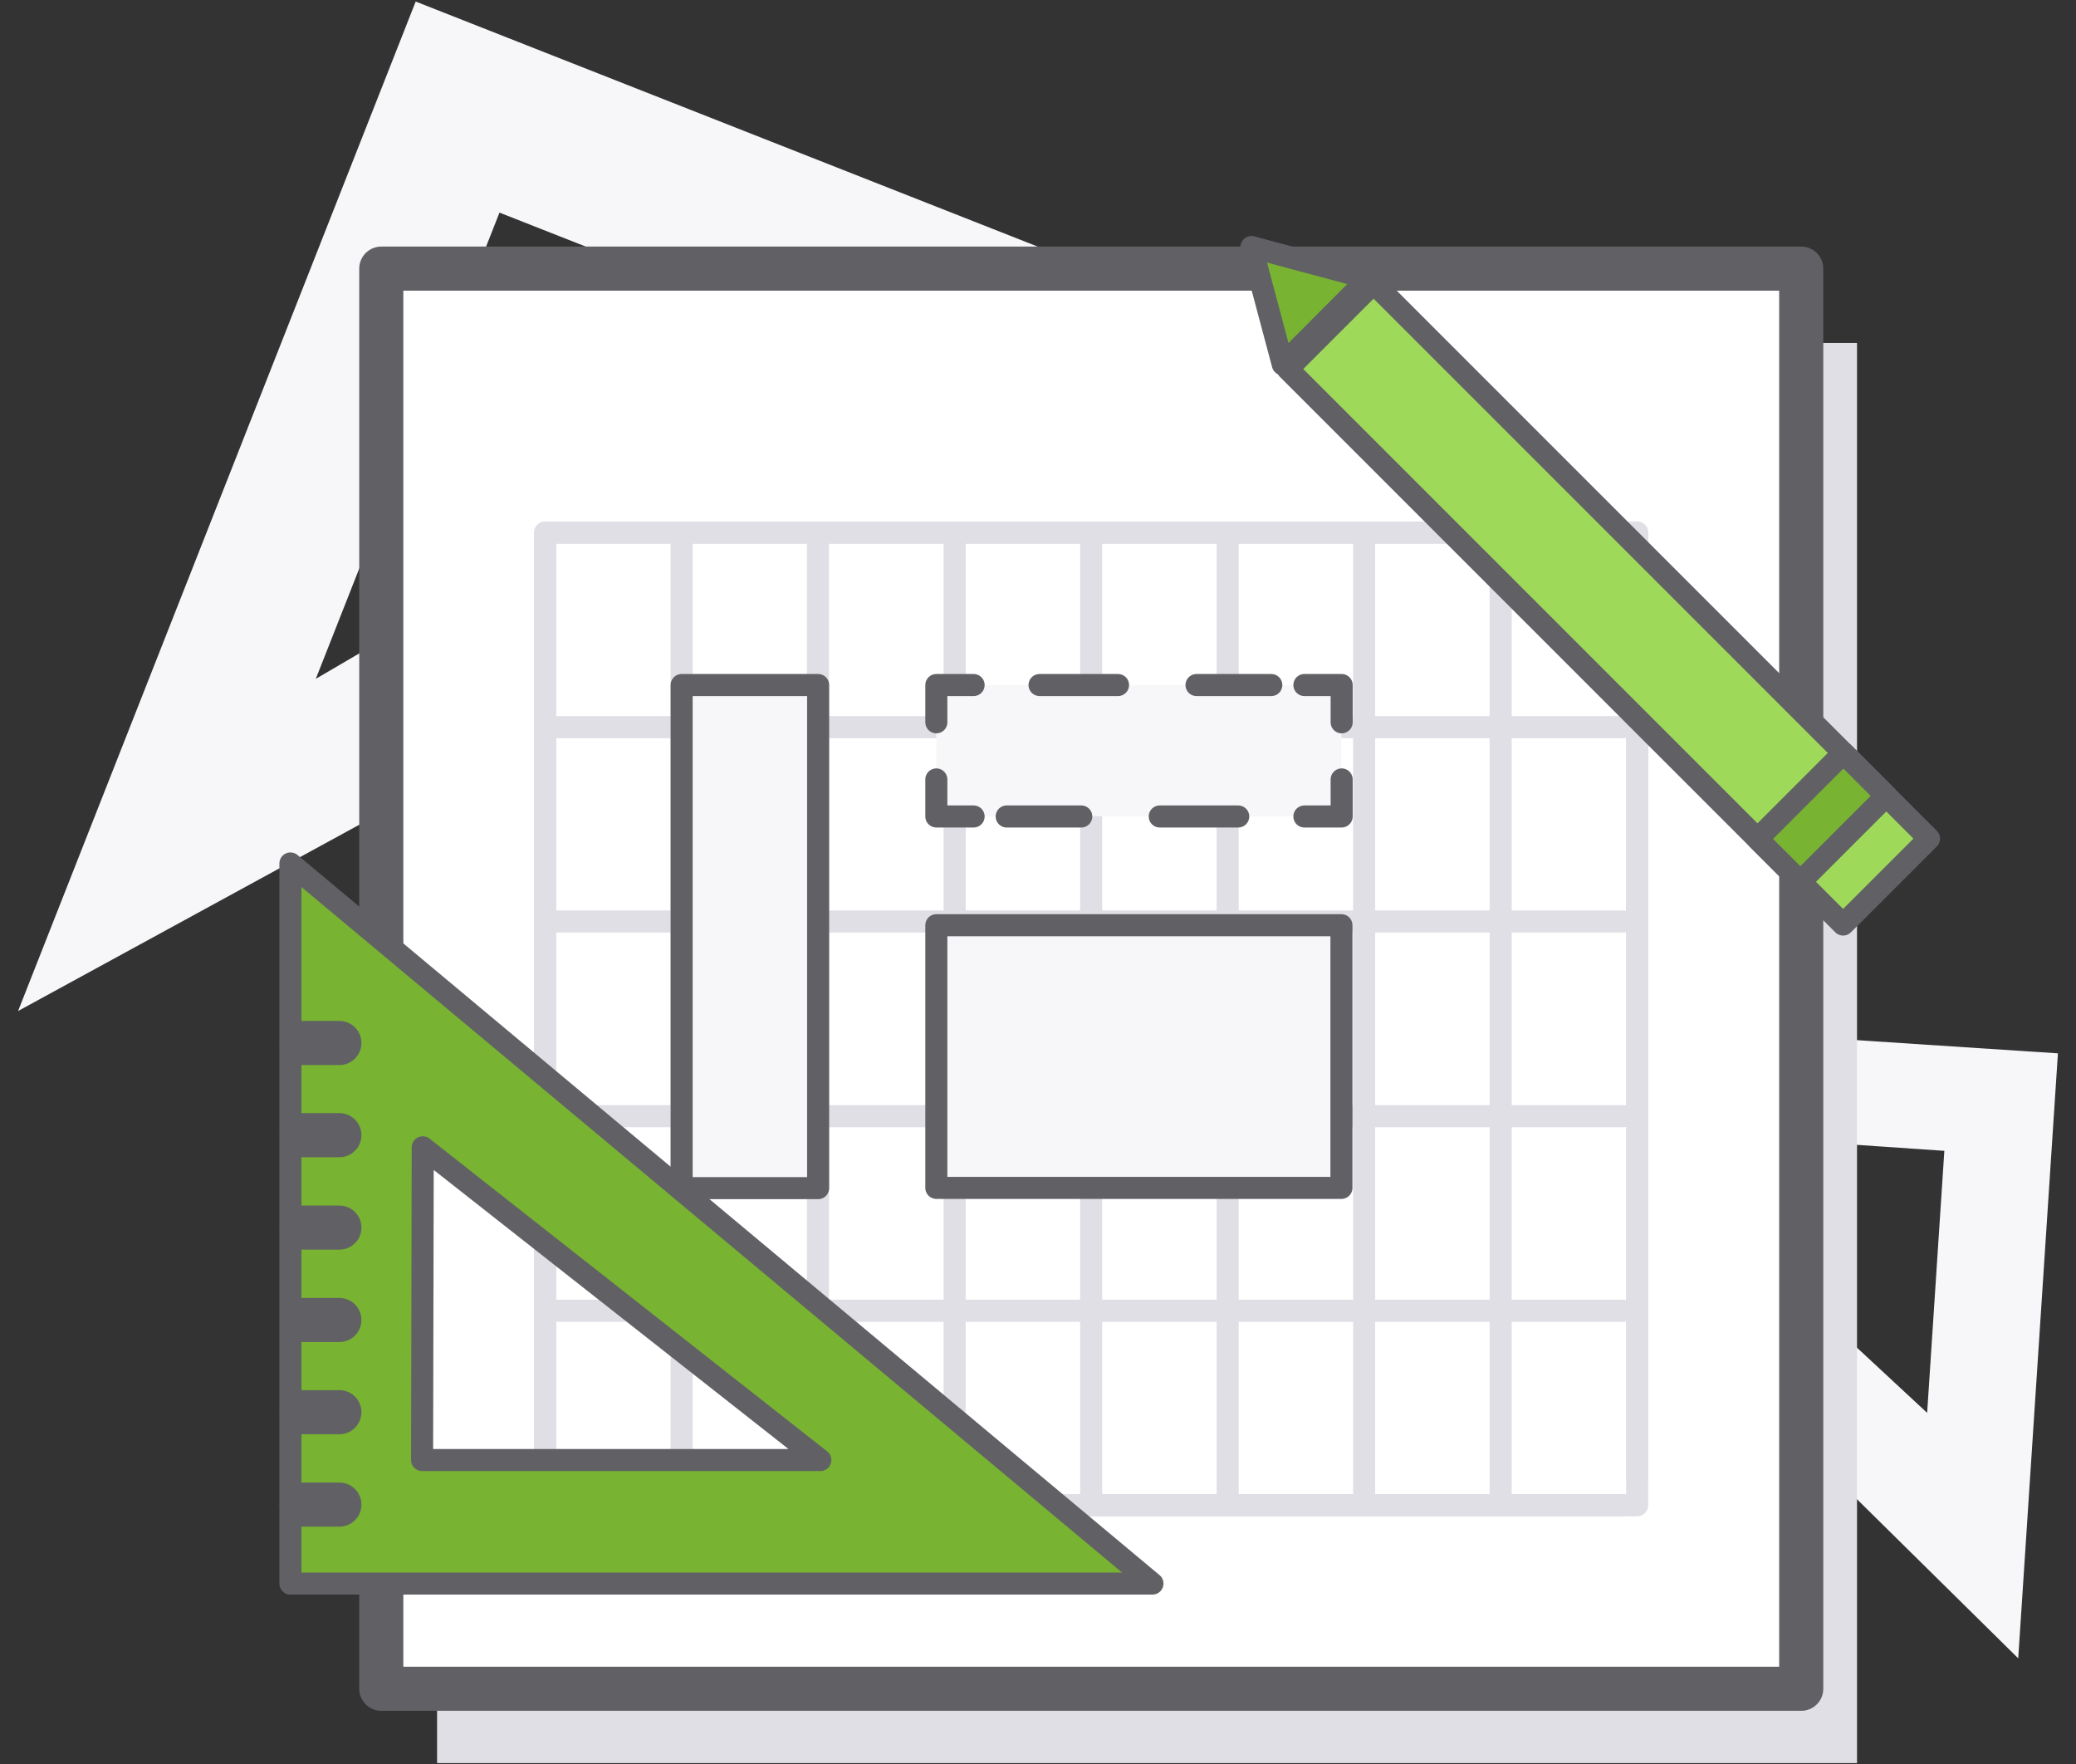 <svg id="Layer_1" data-name="Layer 1" xmlns="http://www.w3.org/2000/svg" viewBox="0 0 94.14 80"><rect x="0" y="0" width="94.14" height="80" fill="#333333" stroke="none"/><title>homepage_campaigns_icon</title><path d="M57.08,15.13,18.85.07.82,45.84ZM39.26,16.18,14.32,30.78,22.65,9.64Z" style="fill:#f7f7fa"/><path d="M91.52,75.19l1.8-27.43L61.61,45.68ZM87.39,64.06,73.52,51.18l14.65,1Z" style="fill:#f7f7fa"/><rect x="19.82" y="15.55" width="64.39" height="64.39" style="fill:#dfdfe5"/><rect x="17.29" y="12.18" width="64.39" height="64.39" style="fill:#fff;stroke:#616165;stroke-linecap:round;stroke-linejoin:round;stroke-width:2px"/><line x1="74.24" y1="24.15" x2="74.24" y2="66.87" style="fill:none;stroke:#dadfe3;stroke-linecap:round;stroke-linejoin:round"/><rect x="24.72" y="24.15" width="49.52" height="44.1" style="fill:none;stroke:#dfdfe5;stroke-linecap:round;stroke-linejoin:round"/><line x1="30.91" y1="24.15" x2="30.91" y2="68.25" style="fill:none;stroke:#dfdfe5;stroke-linecap:round;stroke-linejoin:round"/><line x1="24.72" y1="24.15" x2="24.72" y2="68.25" style="fill:none;stroke:#dfdfe5;stroke-linecap:round;stroke-linejoin:round"/><line x1="37.09" y1="24.15" x2="37.09" y2="68.25" style="fill:none;stroke:#dfdfe5;stroke-linecap:round;stroke-linejoin:round"/><line x1="43.29" y1="24.15" x2="43.29" y2="68.25" style="fill:none;stroke:#dfdfe5;stroke-linecap:round;stroke-linejoin:round"/><line x1="49.48" y1="24.15" x2="49.48" y2="68.25" style="fill:none;stroke:#dfdfe5;stroke-linecap:round;stroke-linejoin:round"/><line x1="55.67" y1="24.15" x2="55.67" y2="68.25" style="fill:none;stroke:#dfdfe5;stroke-linecap:round;stroke-linejoin:round"/><line x1="61.86" y1="24.15" x2="61.86" y2="68.25" style="fill:none;stroke:#dfdfe5;stroke-linecap:round;stroke-linejoin:round"/><line x1="68.05" y1="24.15" x2="68.05" y2="68.25" style="fill:none;stroke:#dfdfe5;stroke-linecap:round;stroke-linejoin:round"/><line x1="73.62" y1="24.15" x2="25.29" y2="24.15" style="fill:none;stroke:#dfdfe5;stroke-linecap:round;stroke-linejoin:round"/><line x1="73.62" y1="32.97" x2="25.29" y2="32.97" style="fill:none;stroke:#dfdfe5;stroke-linecap:round;stroke-linejoin:round"/><line x1="73.62" y1="41.78" x2="25.29" y2="41.78" style="fill:none;stroke:#dfdfe5;stroke-linecap:round;stroke-linejoin:round"/><line x1="73.62" y1="50.61" x2="25.29" y2="50.61" style="fill:none;stroke:#dfdfe5;stroke-linecap:round;stroke-linejoin:round"/><line x1="73.62" y1="59.43" x2="25.29" y2="59.43" style="fill:none;stroke:#dfdfe5;stroke-linecap:round;stroke-linejoin:round"/><line x1="73.62" y1="68.25" x2="25.29" y2="68.25" style="fill:none;stroke:#dfdfe5;stroke-linecap:round;stroke-linejoin:round"/><rect x="70.18" y="9.57" width="5.51" height="35.62" transform="translate(2 59.59) rotate(-45)" style="fill:#9ed959;stroke:#616165;stroke-linecap:round;stroke-linejoin:round"/><rect x="79.86" y="35.69" width="5.51" height="2.75" transform="translate(-2.01 69.27) rotate(-45)" style="fill:#78b332;stroke:#616165;stroke-linecap:round;stroke-linejoin:round"/><polygon points="56.75 11.2 62.06 12.62 58.17 16.52 56.75 11.2" style="fill:#78b332;stroke:#616165;stroke-linecap:round;stroke-linejoin:round"/><rect x="30.91" y="31.06" width="6.19" height="22.81" style="fill:#f7f7fa;stroke:#616165;stroke-linecap:round;stroke-linejoin:round"/><path d="M13.17,39.15V71.8H52.26Zm6,12.87L37.2,66.2H19.14Z" style="fill:#78b332;stroke:#616165;stroke-linecap:round;stroke-linejoin:round"/><line x1="13.68" y1="47.29" x2="15.39" y2="47.29" style="fill:none;stroke:#616165;stroke-linecap:round;stroke-linejoin:round;stroke-width:2px"/><line x1="13.68" y1="51.47" x2="15.39" y2="51.47" style="fill:none;stroke:#616165;stroke-linecap:round;stroke-linejoin:round;stroke-width:2px"/><line x1="13.68" y1="55.66" x2="15.39" y2="55.66" style="fill:none;stroke:#616165;stroke-linecap:round;stroke-linejoin:round;stroke-width:2px"/><line x1="13.68" y1="59.85" x2="15.39" y2="59.85" style="fill:none;stroke:#616165;stroke-linecap:round;stroke-linejoin:round;stroke-width:2px"/><line x1="13.68" y1="64.03" x2="15.39" y2="64.03" style="fill:none;stroke:#616165;stroke-linecap:round;stroke-linejoin:round;stroke-width:2px"/><line x1="13.68" y1="68.22" x2="15.39" y2="68.22" style="fill:none;stroke:#616165;stroke-linecap:round;stroke-linejoin:round;stroke-width:2px"/><rect x="42.46" y="41.95" width="18.37" height="11.91" style="fill:#f7f7fa;stroke:#616165;stroke-linecap:round;stroke-linejoin:round"/><rect x="42.46" y="31.06" width="18.37" height="5.95" style="fill:#f7f7fa"/><polyline points="59.15 31.06 60.84 31.06 60.84 32.75" style="fill:none;stroke:#616165;stroke-linecap:round;stroke-linejoin:round;stroke-dasharray:3.559,3.559"/><polyline points="60.84 35.34 60.84 37.02 59.15 37.02" style="fill:none;stroke:#616165;stroke-linecap:round;stroke-linejoin:round;stroke-dasharray:3.559,3.559"/><line x1="56.15" y1="37.02" x2="45.65" y2="37.02" style="fill:none;stroke:#616165;stroke-linecap:round;stroke-linejoin:round;stroke-dasharray:3.559,3.559"/><polyline points="44.15 37.02 42.46 37.02 42.46 35.34" style="fill:none;stroke:#616165;stroke-linecap:round;stroke-linejoin:round;stroke-dasharray:3.559,3.559"/><polyline points="42.46 32.75 42.46 31.06 44.15 31.06" style="fill:none;stroke:#616165;stroke-linecap:round;stroke-linejoin:round;stroke-dasharray:3.559,3.559"/><line x1="47.14" y1="31.06" x2="57.65" y2="31.06" style="fill:none;stroke:#616165;stroke-linecap:round;stroke-linejoin:round;stroke-dasharray:3.559,3.559"/></svg>